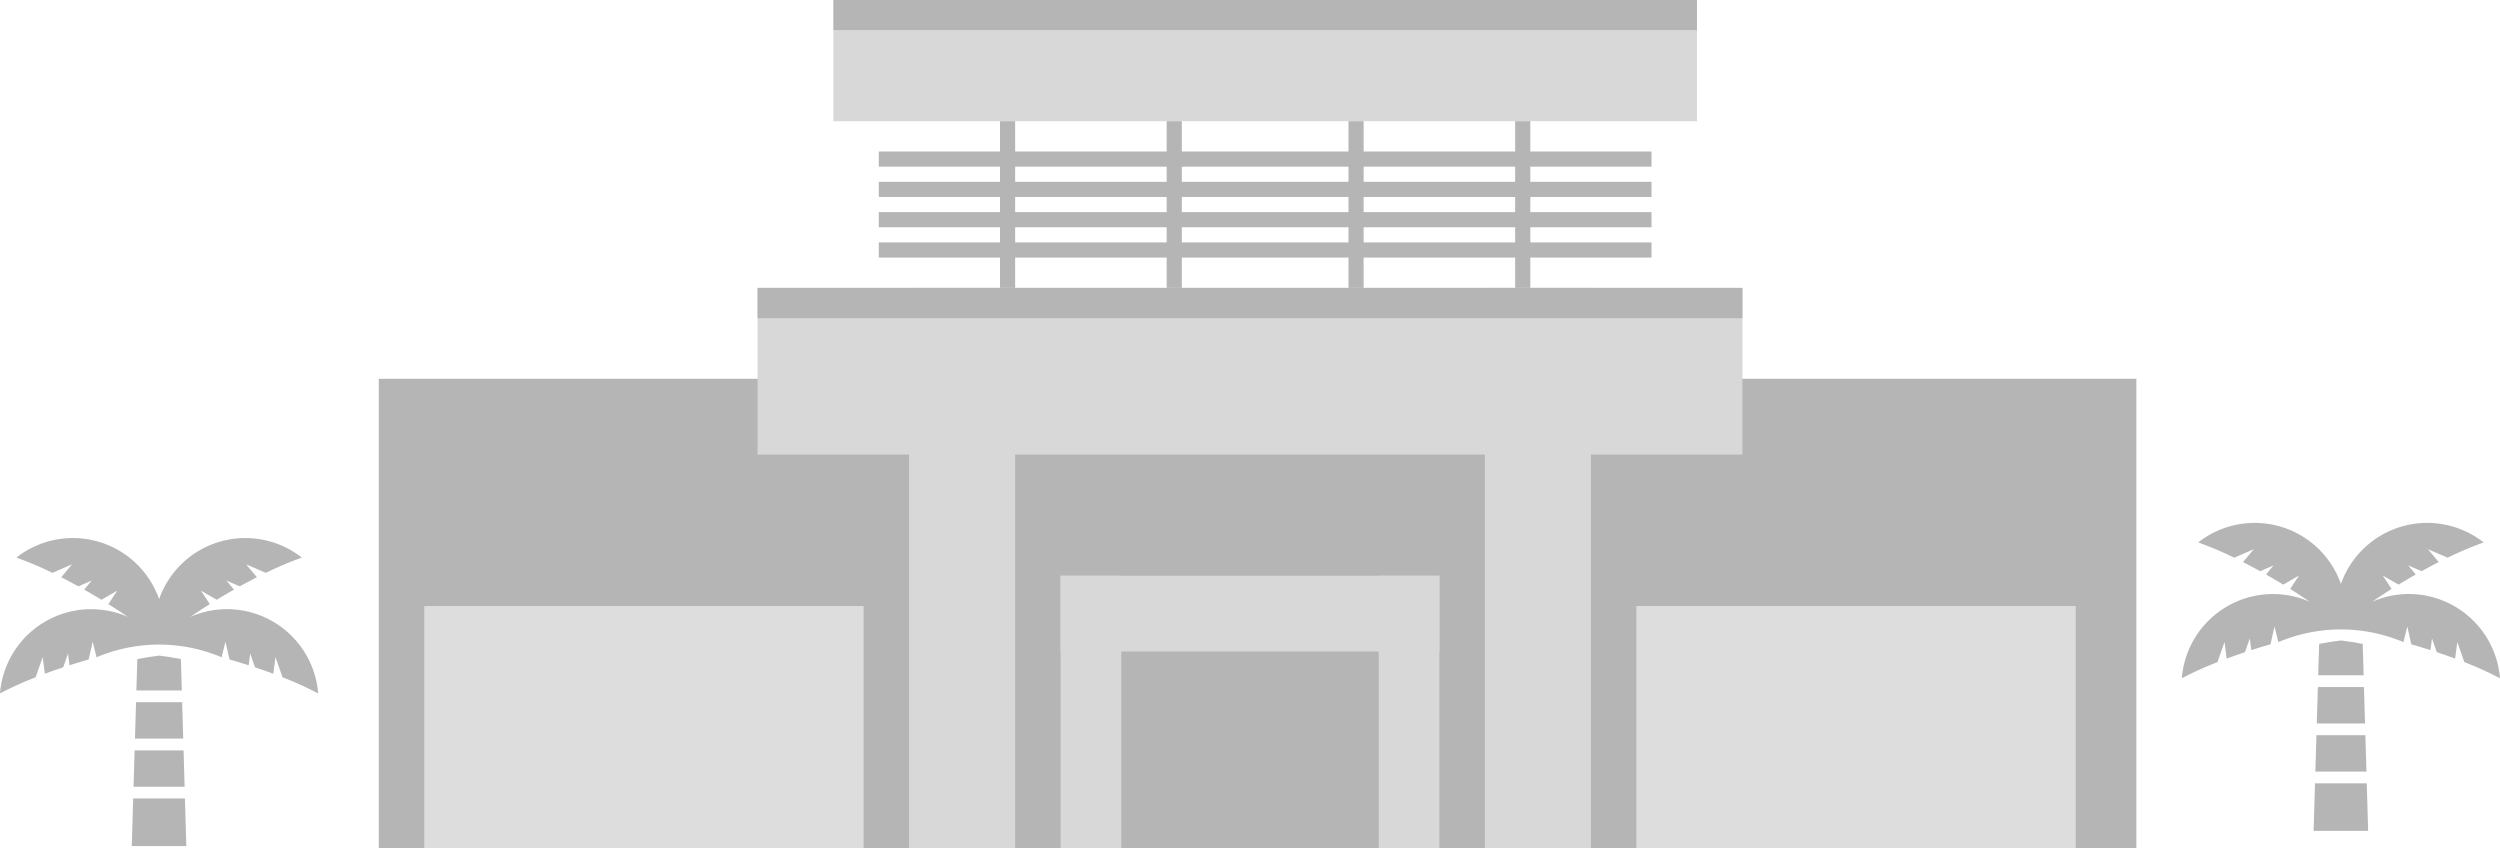 <svg xmlns="http://www.w3.org/2000/svg" width="165" height="56" viewBox="0 0 165 56"><defs><style>.a{fill:#b5b5b5;}.b{fill:#d8d8d8;}.c{fill:#ddd;}</style></defs><g transform="translate(-774 -337)"><rect class="a" width="116" height="31" transform="translate(799 362)"/><rect class="b" width="65" height="11" transform="translate(824 356)"/><rect class="b" width="25" height="5" transform="translate(844 375)"/><rect class="b" width="57" height="6" transform="translate(829 339)"/><rect class="b" width="7" height="37" transform="translate(834 356)"/><rect class="b" width="7" height="37" transform="translate(872 356)"/><rect class="b" width="4" height="18" transform="translate(865 375)"/><rect class="b" width="4" height="18" transform="translate(844 375)"/><rect class="a" width="65" height="2" transform="translate(824 356)"/><rect class="a" width="51" height="1" transform="translate(832 353)"/><rect class="a" width="51" height="1" transform="translate(832 351)"/><rect class="a" width="51" height="1" transform="translate(832 349)"/><rect class="a" width="51" height="1" transform="translate(832 347)"/><rect class="a" width="1" height="11" transform="translate(840 345)"/><rect class="a" width="1" height="11" transform="translate(851 345)"/><rect class="a" width="1" height="11" transform="translate(863 345)"/><rect class="a" width="1" height="11" transform="translate(874 345)"/><rect class="a" width="57" height="2" transform="translate(829 337)"/><rect class="c" width="29" height="16" transform="translate(802 377)"/><rect class="c" width="29" height="16" transform="translate(882 377)"/><path class="a" d="M934.724,376.463a6,6,0,0,0-4.16.251q.607-.417,1.283-.844l-.585-.885,1.045.6q.264-.162.535-.322.3-.179.6-.348l-.5-.6.884.384c.385-.213.764-.415,1.131-.6l-.712-.853,1.3.563a22.044,22.044,0,0,1,2.378-1.007,6.034,6.034,0,0,0-9.421,2.739,6.034,6.034,0,0,0-9.421-2.739,22.127,22.127,0,0,1,2.378,1.007l1.294-.563-.712.853c.368.187.747.389,1.132.6l.884-.384-.5.6q.3.17.6.348c.182.107.36.214.536.322l1.045-.6-.585.885q.676.426,1.283.844A6.034,6.034,0,0,0,918,381.766a21.9,21.9,0,0,1,2.353-1.065l.464-1.333.143,1.1c.387-.144.792-.285,1.21-.425l.317-.909.1.774c.219-.07.44-.139.665-.207.2-.061.4-.119.6-.176l.266-1.176.254,1.031a10.6,10.6,0,0,1,8.254,0l.254-1.031.266,1.176c.2.057.4.115.6.176.225.068.446.137.665.207l.1-.774.317.909c.418.14.823.281,1.211.425l.143-1.1.464,1.333A21.9,21.9,0,0,1,939,381.766,6.039,6.039,0,0,0,934.724,376.463Z"/><path class="a" d="M926.908,384.747h3.184l-.071-2.4h-3.042Z"/><path class="a" d="M928.5,379.27c-.436.051-.921.128-1.436.226L927,381.569h3l-.061-2.073C929.421,379.4,928.936,379.321,928.5,379.27Z"/><path class="a" d="M926.814,387.925h3.372l-.071-2.4h-3.23Z"/><path class="a" d="M926.791,388.7l-.093,3.139h3.6l-.093-3.139Z"/><path class="a" d="M790.724,377.463a6,6,0,0,0-4.16.251q.607-.417,1.283-.844l-.585-.885,1.045.6q.264-.162.535-.322.3-.179.6-.348l-.5-.6.884.384c.385-.213.764-.415,1.131-.6l-.712-.853,1.3.563a22.044,22.044,0,0,1,2.378-1.007,6.034,6.034,0,0,0-9.421,2.739,6.034,6.034,0,0,0-9.421-2.739,22.127,22.127,0,0,1,2.378,1.007l1.294-.563-.712.853c.368.187.747.389,1.132.6l.884-.384-.5.6q.3.17.6.348c.182.107.36.214.536.322l1.045-.6-.585.885q.676.426,1.283.844A6.034,6.034,0,0,0,774,382.766a21.9,21.9,0,0,1,2.353-1.065l.464-1.333.143,1.1c.387-.144.792-.285,1.21-.425l.317-.909.1.774c.219-.07.44-.139.665-.207.2-.061.4-.119.6-.176l.266-1.176.254,1.031a10.6,10.6,0,0,1,8.254,0l.254-1.031.266,1.176c.2.057.4.115.6.176.225.068.446.137.665.207l.1-.774.317.909c.418.14.823.281,1.211.425l.143-1.1.464,1.333A21.9,21.9,0,0,1,795,382.766,6.039,6.039,0,0,0,790.724,377.463Z"/><path class="a" d="M782.908,385.747h3.184l-.071-2.4h-3.042Z"/><path class="a" d="M784.5,380.27c-.436.051-.921.128-1.436.226L783,382.569h3l-.061-2.073C785.421,380.4,784.936,380.321,784.5,380.27Z"/><path class="a" d="M782.814,388.925h3.372l-.071-2.4h-3.23Z"/><path class="a" d="M782.791,389.7l-.093,3.139h3.6l-.093-3.139Z"/></g></svg>